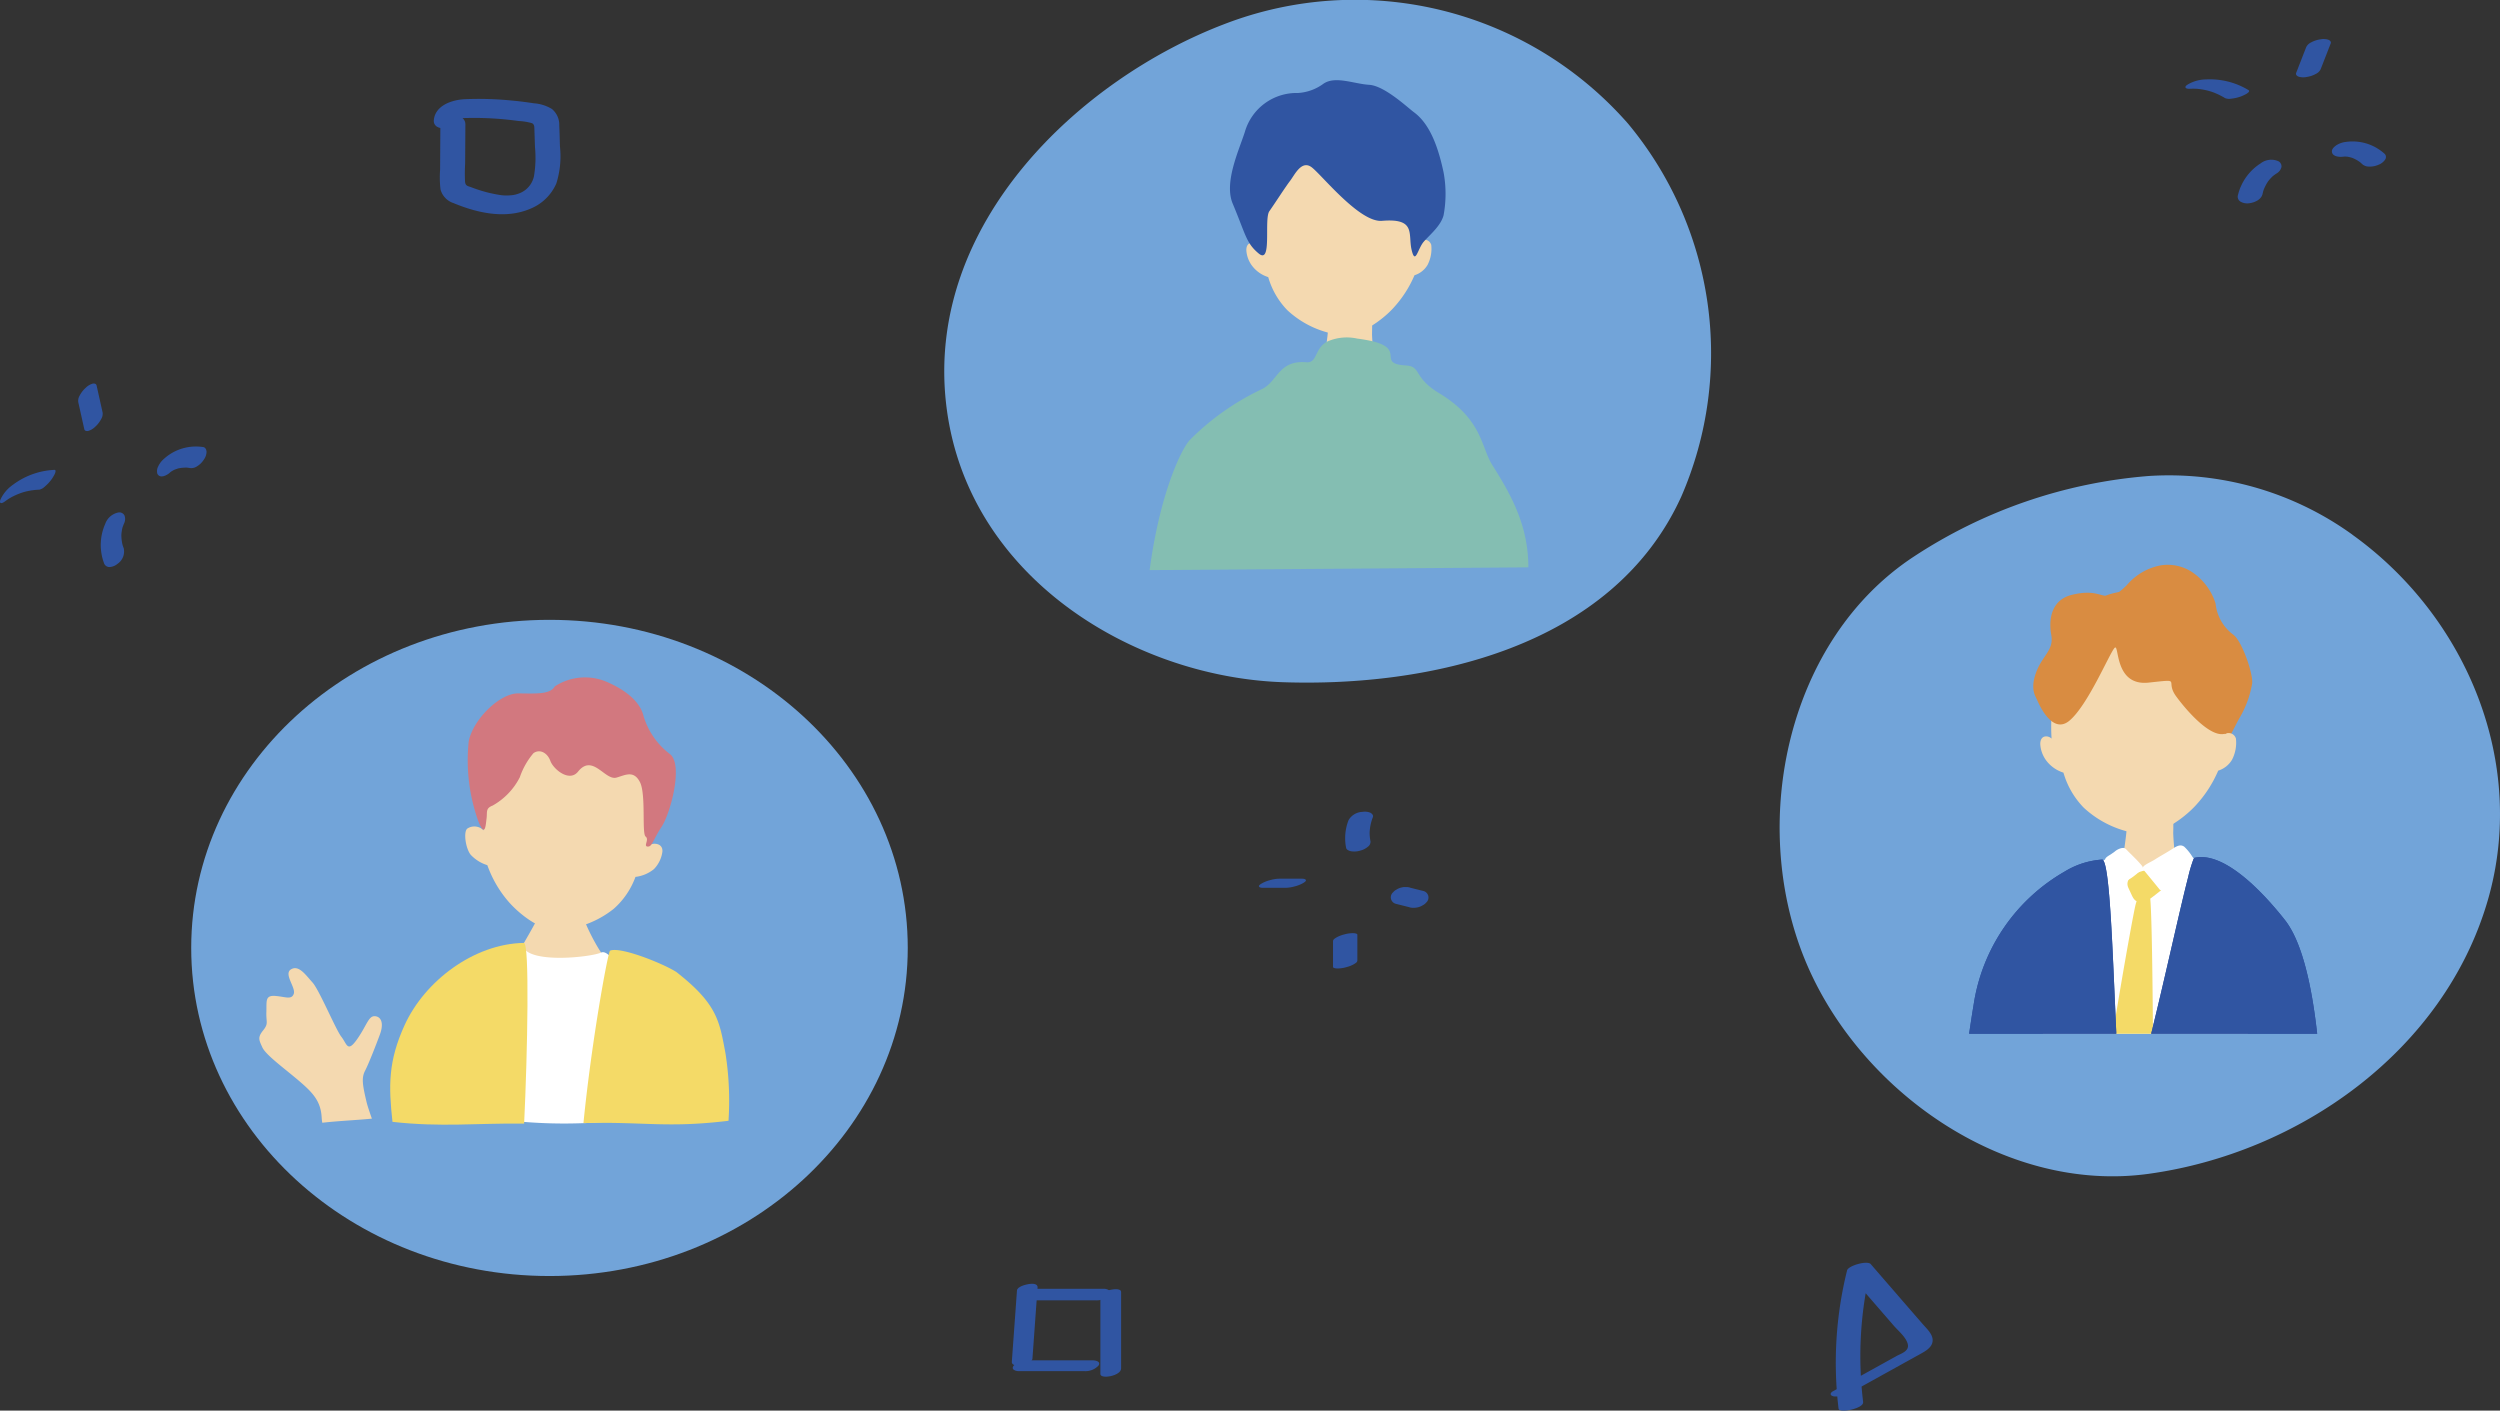<svg id="グループ_100" data-name="グループ 100" xmlns="http://www.w3.org/2000/svg" xmlns:xlink="http://www.w3.org/1999/xlink" width="243.183" height="137.215" viewBox="0 0 243.183 137.215">
  <rect x="0" y="0" width="243.183" height="137.215" fill="#333333" stroke="none"/>
  <defs>
    <clipPath id="clip-path">
      <rect id="長方形_58" data-name="長方形 58" width="243.183" height="137.215" fill="none"/>
    </clipPath>
  </defs>
  <g id="グループ_99" data-name="グループ 99" clip-path="url(#clip-path)">
    <path id="パス_573" data-name="パス 573" d="M122.87,86.36h2.192a3.45,3.45,0,0,0,.862-.134,3.181,3.181,0,0,0,.813-.315c.077-.047.345-.188.288-.311s-.293-.126-.4-.126h-2.192a3.45,3.45,0,0,0-.862.134,3.181,3.181,0,0,0-.813.315c-.077.047-.345.188-.289.311s.294.126.406.126" fill="#3055a2"/>
    <path id="パス_574" data-name="パス 574" d="M131.177,79.781a4.822,4.822,0,0,0-.235,2.692c.037.193.3.292.459.327a1.916,1.916,0,0,0,.884-.05,1.86,1.86,0,0,0,.791-.4.576.576,0,0,0,.235-.513,4.676,4.676,0,0,1-.086-.851v.17a4.535,4.535,0,0,1,.321-1.672c.072-.18-.105-.356-.242-.426a1.429,1.429,0,0,0-.781-.084,1.632,1.632,0,0,0-1.346.806" fill="#3055a2"/>
    <path id="パス_575" data-name="パス 575" d="M135.808,87.925l1.252.314a1.067,1.067,0,0,0,.425.063,1.61,1.61,0,0,0,.913-.245,1.06,1.06,0,0,0,.337-.266.653.653,0,0,0-.3-1.126l-1.252-.314a1.072,1.072,0,0,0-.426-.063,1.317,1.317,0,0,0-.474.054,1.282,1.282,0,0,0-.438.191,1.053,1.053,0,0,0-.338.267.652.652,0,0,0,.3,1.125" fill="#3055a2"/>
    <path id="パス_576" data-name="パス 576" d="M129.667,91.557v2.5c0,.135.366.148.411.15a3.015,3.015,0,0,0,.865-.124,2.926,2.926,0,0,0,.81-.325c.123-.08.282-.171.282-.336V90.922c0-.135-.366-.148-.412-.15a2.969,2.969,0,0,0-.864.124,2.9,2.9,0,0,0-.81.325c-.123.08-.282.171-.282.336" fill="#3055a2"/>
    <path id="パス_577" data-name="パス 577" d="M213,8.635c.166-.007.331-.01.5-.006.077,0,.154.006.232.01-.191-.01.091.009.125.013a6.587,6.587,0,0,1,.912.167,5.372,5.372,0,0,1,.8.275,6.862,6.862,0,0,1,.881.456,1.136,1.136,0,0,0,.6.047,3.957,3.957,0,0,0,.932-.215c.115-.042,1.056-.421.731-.622a7.272,7.272,0,0,0-4.139-1.034,3.578,3.578,0,0,0-1.694.453c-.1.06-.328.18-.29.323s.324.138.412.133" fill="#3055a2"/>
    <path id="パス_578" data-name="パス 578" d="M224.335,4.576l-.983,2.52c-.066.172.09.3.225.356a1.579,1.579,0,0,0,.778.039,2.615,2.615,0,0,0,.909-.3.993.993,0,0,0,.47-.448l.983-2.52c.067-.172-.09-.3-.225-.356a1.578,1.578,0,0,0-.778-.039,2.622,2.622,0,0,0-.909.3.993.993,0,0,0-.47.448" fill="#3055a2"/>
    <path id="パス_579" data-name="パス 579" d="M227.892,15.247c.067-.008.134-.016.2-.02.22-.016-.3,0-.079,0,.136,0,.269.011.4.023s-.255-.041-.136-.019l.089.015q.1.018.2.042a3.751,3.751,0,0,1,.387.118l-.223-.082a3.631,3.631,0,0,1,.9.495l-.163-.125a3.679,3.679,0,0,1,.306.265,1.006,1.006,0,0,0,.656.246,2.084,2.084,0,0,0,.941-.181,1.333,1.333,0,0,0,.635-.494.443.443,0,0,0-.015-.54,4.637,4.637,0,0,0-3.808-1.184,2.179,2.179,0,0,0-.9.313c-.162.106-.422.323-.446.541-.058.549.663.634,1.054.585" fill="#3055a2"/>
    <path id="パス_580" data-name="パス 580" d="M219.937,15.868a5.065,5.065,0,0,0-2.265,3.2.567.567,0,0,0,.277.551,1.323,1.323,0,0,0,.809.156c.531-.062,1.206-.339,1.332-.924a4.085,4.085,0,0,1,.127-.461l-.073.213a4.219,4.219,0,0,1,.549-1.06c-.049.067-.1.135-.146.2a4.233,4.233,0,0,1,.645-.706l-.211.183a4.215,4.215,0,0,1,.515-.376.974.974,0,0,0,.43-.6.568.568,0,0,0-.277-.551,1.706,1.706,0,0,0-1.712.168" fill="#3055a2"/>
    <path id="パス_581" data-name="パス 581" d="M.461,48.79c.133-.1.269-.194.409-.283.065-.041.131-.081.2-.121-.164.1.081-.043.111-.058a6.471,6.471,0,0,1,.851-.369,5.175,5.175,0,0,1,.816-.218,6.671,6.671,0,0,1,.987-.111,1.142,1.142,0,0,0,.525-.3,3.9,3.9,0,0,0,.654-.7c.073-.1.643-.938.261-.923a7.275,7.275,0,0,0-4.014,1.446A3.589,3.589,0,0,0,.1,48.479c-.045.1-.172.332-.061.429s.346-.065.417-.118" fill="#3055a2"/>
    <path id="パス_582" data-name="パス 582" d="M7.61,39.106,8.2,41.748c.04.179.241.2.385.17a1.606,1.606,0,0,0,.668-.4,2.658,2.658,0,0,0,.589-.754,1,1,0,0,0,.14-.634l-.588-2.641c-.04-.179-.241-.2-.384-.17a1.573,1.573,0,0,0-.668.4,2.633,2.633,0,0,0-.59.754,1,1,0,0,0-.14.633" fill="#3055a2"/>
    <path id="パス_583" data-name="パス 583" d="M16.508,45.987c.051-.044.1-.088.156-.129.174-.135-.247.169-.064.046.112-.076.229-.14.348-.206s-.235.109-.124.06l.082-.037c.062-.027.125-.052.188-.075a3.7,3.7,0,0,1,.388-.118l-.232.056a3.587,3.587,0,0,1,1.027-.092l-.2-.013a3.616,3.616,0,0,1,.4.049,1.008,1.008,0,0,0,.682-.161,2.079,2.079,0,0,0,.68-.675,1.321,1.321,0,0,0,.252-.764c-.02-.187-.1-.4-.313-.439a4.636,4.636,0,0,0-3.822,1.137,2.179,2.179,0,0,0-.577.765.953.953,0,0,0-.069.7c.257.489.9.158,1.2-.1" fill="#3055a2"/>
    <path id="パス_584" data-name="パス 584" d="M10.248,50.934a5.067,5.067,0,0,0-.1,3.923.566.566,0,0,0,.536.3,1.325,1.325,0,0,0,.759-.321,1.447,1.447,0,0,0,.592-1.509,4.318,4.318,0,0,1-.152-.454c.02.072.039.144.059.217a4.2,4.2,0,0,1-.135-1.186c0,.083-.005.167-.008.25a4.25,4.25,0,0,1,.142-.945c-.024.089-.048.179-.073.269a4.3,4.3,0,0,1,.218-.6.97.97,0,0,0,.023-.737.567.567,0,0,0-.537-.3,1.706,1.706,0,0,0-1.328,1.093" fill="#3055a2"/>
    <path id="パス_585" data-name="パス 585" d="M181.235,136.391a36.572,36.572,0,0,1,.794-13.232l-2.3.616q1.483,1.713,2.966,3.425l1.526,1.761c.436.5,1.187,1.111,1.353,1.778.173.694-.639.915-1.125,1.184l-2.042,1.131-4.084,2.263c-.417.231-.269.488.14.523a3.145,3.145,0,0,0,1.687-.452l4.538-2.514c.718-.4,1.438-.793,2.155-1.194.486-.271,1.1-.619,1.149-1.237.052-.634-.552-1.173-.931-1.61l-1.7-1.957-3.39-3.914c-.326-.377-2.184.148-2.3.616a37.2,37.2,0,0,0-.827,13.452c.056.46,2.462-.012,2.385-.639" fill="#3055a2"/>
    <path id="パス_586" data-name="パス 586" d="M88.3,92.208c0,17.626-15.6,31.915-34.848,31.915S18.6,109.834,18.6,92.208s15.6-31.915,34.849-31.915S88.3,74.582,88.3,92.208" fill="#72a4d9"/>
    <path id="パス_587" data-name="パス 587" d="M35.67,107.254c-.408-1.713-.52-2.4-.158-3.1s1.048-2.459,1.443-3.528.139-1.737-.488-1.778-.781.892-1.731,2.241-.973.474-1.527-.234-2.15-4.561-2.816-5.293-1.325-1.722-2.081-1.273.488,1.777.262,2.388-.812.273-1.809.2-.82.53-.854,1.559.232,1.11-.315,1.792-.411.925-.074,1.657,2.088,2,3.5,3.2,2.2,2.029,2.271,3.669a4.1,4.1,0,0,0,.058.46c1.571-.181,3.18-.241,4.823-.4-.261-.745-.442-1.3-.506-1.57" fill="#f4d9b0"/>
    <path id="パス_588" data-name="パス 588" d="M56.157,86.441c-.207,0-2.926.207-3.185.181a21.3,21.3,0,0,1-.7,2.745c-.259.57-2.136,3.832-2.4,4.117,3,2.745,7.2,2.382,9.218-.1-.544-.285-2.2-3.367-2.434-4.493-.171-.826-.5-2.136-.5-2.447" fill="#f4d9b0"/>
    <path id="パス_589" data-name="パス 589" d="M47.039,80.763c.026-5.336,2.187-11.587,8.7-11.153s8.064,7.341,7.382,12.633c.325-.281,1.372-.283,1.314.589a2.987,2.987,0,0,1-.821,1.706,3.487,3.487,0,0,1-1.8.76,7.617,7.617,0,0,1-2.1,3.093,9.5,9.5,0,0,1-5.672,2.082c-1.7-.068-3.714-1.705-4.738-2.957a11.1,11.1,0,0,1-1.9-3.359,3.7,3.7,0,0,1-1.624-1.018c-.482-.609-.725-2.212-.322-2.541a1.249,1.249,0,0,1,1.572.165" fill="#f4d9b0"/>
    <path id="パス_590" data-name="パス 590" d="M53.953,66.777a5.383,5.383,0,0,1,5.011-.474c2.17.926,3.327,2.116,3.628,3.316a7.222,7.222,0,0,0,2.567,3.727c1.335,1,.072,5.752-.8,7.073s-.911,1.958-1.359,1.93.187-.678-.2-.974.056-4.122-.553-5.3-1.423-.678-2.28-.436c-1.119.317-2.314-2.365-3.739-.581-.851,1.065-2.4-.238-2.692-1.04s-1.036-1.19-1.646-.753a7.172,7.172,0,0,0-1.327,2.345,6.587,6.587,0,0,1-2.641,2.75c-.708.274-.507.606-.594,1.267s-.131,1.937-.82.2a17.59,17.59,0,0,1-.913-7.726c.434-2.143,3.025-4.675,4.825-4.653s3.073.1,3.539-.667" fill="#d2787f"/>
    <path id="パス_591" data-name="パス 591" d="M64.993,108.24c-.7-2.526-1.736-4.387-1.762-8.318-.458-.32-.515-3.115-.782-3.23-1.4-.873-3.02-4.463-3.968-4.034s-6.463,1.058-7.511-.39c-.635-.876-4.375,1.88-6.137,4.522-1.144,4.763-1.1,7.272-2.153,10.961a49.214,49.214,0,0,0,22.313.489" fill="#fff"/>
    <path id="パス_592" data-name="パス 592" d="M50.967,91.719c-4.862.081-9.657,3.7-11.614,8.007-1.584,3.484-1.566,5.872-1.175,9.4,4.76.534,8.12.116,12.806.169.336-7.042.533-17.58-.017-17.571" fill="#f4da67"/>
    <path id="パス_593" data-name="パス 593" d="M70.571,102.466c-.587-3.132-.783-4.8-4.795-7.927-1.4-.873-5.488-2.49-6.436-2.061-.194.088-1.778,8.656-2.587,16.77,5.958-.154,8.067.5,14.111-.225a29.853,29.853,0,0,0-.293-6.557" fill="#f4da67"/>
    <path id="パス_594" data-name="パス 594" d="M158.347,12.007a35.314,35.314,0,0,0-39.2-9.682c-14.08,5.353-29.12,19.4-27.115,36.964,1.918,16.795,18.187,26.576,32.763,27.072,14.031.478,32.023-3.26,38.753-18.064a34.943,34.943,0,0,0-5.2-36.29" fill="#72a4d9"/>
    <path id="パス_595" data-name="パス 595" d="M228.822,52.006A30.5,30.5,0,0,0,209.034,46.3a48.529,48.529,0,0,0-22.923,7.878c-12.247,8.089-15.972,25.68-10.615,38.993,5.176,12.859,19.441,22.944,33.481,21.015,14.657-2.014,28.742-11.951,33.007-26.573,3.9-13.372-2.038-27.622-13.162-35.6" fill="#72a4d9"/>
    <path id="パス_596" data-name="パス 596" d="M129.76,29.49c.236,0,3.338.222,3.633.194a26.717,26.717,0,0,1,.068,2.836c.065,1.956.62,4.891-.1,5.641-1.141,1.043-3.717,1.043-4.532-.489-.457-.75.228-3.815.353-5.561.065-.9.576-2.288.576-2.621" fill="#f4d9b0"/>
    <path id="パス_597" data-name="パス 597" d="M138.181,23.419c.323-5.311-1.391-11.675-7.823-11.675s-8.4,6.771-8.081,12.083c-.3-.3-1.042-.373-1.042.5a2.785,2.785,0,0,0,.68,1.677,3.138,3.138,0,0,0,1.45.951,7.633,7.633,0,0,0,1.857,3.217,9.306,9.306,0,0,0,5.438,2.447c1.676.045,3.76-1.45,4.848-2.628a11.107,11.107,0,0,0,2.084-3.217,2.256,2.256,0,0,0,1.269-1,3.406,3.406,0,0,0,.362-1.948.7.7,0,0,0-1.042-.408" fill="#f4d9b0"/>
    <path id="パス_598" data-name="パス 598" d="M126.3,9.043a4.651,4.651,0,0,0,2.428-.892c1.148-.8,2.965.008,4.46.1s3.741,2.221,4.361,2.676c1.685,1.239,2.428,3.766,2.874,5.847a11.488,11.488,0,0,1,0,4.163c-.272,1.042-1.344,1.9-1.932,2.577s-.817,2.329-1.179.788.468-3.1-2.885-2.82c-2.168.182-5.825-4.433-6.822-5.2s-1.666.729-2.119,1.318-1.467,2.173-2.011,2.944.3,5.236-1.04,4.113c-1.229-1.029-1.239-1.784-2.528-4.857-.87-2.075.645-5.252,1.19-6.987a5.235,5.235,0,0,1,5.2-3.766" fill="#3055a2"/>
    <path id="パス_599" data-name="パス 599" d="M148.671,55.188l-36.842.268c.989-7.464,3.114-11.886,3.956-12.706a24.845,24.845,0,0,1,7.012-4.92c1.5-.773,1.6-2.819,4.276-2.59,1.08.092.774-1.3,1.984-1.992a4.676,4.676,0,0,1,2.958-.314c.6.077,1.088.169,1.487.26,3.264.8.375,2.184,3.234,2.353,1.563.092.682,1.142,3.241,2.69,4.245,2.567,4.06,5.225,5.2,7.026,1.824,2.889,3.492,5.859,3.492,9.925" fill="#84beb2"/>
    <path id="パス_600" data-name="パス 600" d="M42.835,12.262q-.013,2.131-.026,4.262a10.1,10.1,0,0,0,.041,1.9,1.922,1.922,0,0,0,1.284,1.339c2.346.977,5.1,1.576,7.51.518a4.649,4.649,0,0,0,2.475-2.442,8.827,8.827,0,0,0,.349-3.6c-.022-.668-.031-1.338-.066-2.006a2,2,0,0,0-.71-1.628,3.875,3.875,0,0,0-1.771-.558q-1.026-.162-2.062-.259a32.376,32.376,0,0,0-4.65-.139c-1.219.062-2.843.583-3.006,2-.145,1.27,2.3.981,2.431-.158.025-.218-.042-.028-.061.044-.036.135-.109-.007.029,0-.2-.008.008,0,.089-.013.2-.039-.171.015.034-.008.079-.009.158-.015.237-.02.27-.016.543-.018.814-.021a30.616,30.616,0,0,1,3.088.118q.8.072,1.6.181a5.559,5.559,0,0,1,1.28.21c.253.118.231.379.241.654.019.556.036,1.111.054,1.667a10.831,10.831,0,0,1-.1,2.85,2.294,2.294,0,0,1-1.122,1.513,2.833,2.833,0,0,1-.865.3,4.629,4.629,0,0,1-1.191.021,13.324,13.324,0,0,1-2.906-.768c-.371-.13-.578-.134-.619-.543a16.931,16.931,0,0,1,.01-1.788q.012-1.89.023-3.778c.008-1.3-2.424-.98-2.431.158" fill="#3055a2"/>
    <path id="パス_601" data-name="パス 601" d="M205.017,57.987c.656-.059.968-.19,1.872-1.076a5.71,5.71,0,0,1,3.321-1.922,4.332,4.332,0,0,1,2.917.593,5.741,5.741,0,0,1,2.39,3.125,4.312,4.312,0,0,0,1.709,3.021c.837.579,1.95,3.775,1.849,4.746a9.805,9.805,0,0,1-1.164,3.253c-.435.69-2.229,4.58-3.281,5.556-.933.867-2.937,2.2-3.4,1.773-.977-.9-1.773,1.474-3.394.578-1.725-.955-.449-5.035-1.442-6.037-.8-.812-1.28-.45-1.6.14S203,67.355,202.62,68.12s-1.4,1.961-2.8,1.219-2.451-1.619-1.878-3.577,1.876-2.407,1.593-3.984.012-3.452,2.058-3.931,2.633.1,3.429.14" fill="#d98c41"/>
    <path id="パス_602" data-name="パス 602" d="M207.48,77.84c.25,0,3.532.235,3.844.205a28.436,28.436,0,0,1,.072,3c.069,2.07.656,5.175-.1,5.969-1.208,1.1-3.933,1.1-4.8-.518-.483-.793.241-4.037.374-5.884.068-.955.609-2.421.609-2.773" fill="#f4d9b0"/>
    <path id="パス_603" data-name="パス 603" d="M216.391,71.416c.342-5.62-1.472-12.353-8.278-12.353s-8.892,7.164-8.55,12.785c-.318-.32-1.1-.395-1.1.527a2.952,2.952,0,0,0,.719,1.774,3.327,3.327,0,0,0,1.535,1.007,8.071,8.071,0,0,0,1.965,3.4,9.846,9.846,0,0,0,5.753,2.588c1.774.048,3.98-1.534,5.13-2.78a11.762,11.762,0,0,0,2.206-3.4,2.388,2.388,0,0,0,1.342-1.055,3.6,3.6,0,0,0,.384-2.061.738.738,0,0,0-1.1-.432" fill="#f4d9b0"/>
    <path id="パス_604" data-name="パス 604" d="M218.661,100.553h-19.94c1.18-5.22,2.47-10.05,3.61-15.4a4.9,4.9,0,0,1,2.26-1.46v-.01a1.335,1.335,0,0,0,.18-.07,2.7,2.7,0,0,1,1.75-.26.363.363,0,0,1,.09.08,2.789,2.789,0,0,0,1.82.96l.01.01.01-.01a1.455,1.455,0,0,0,.71-.11c1.07-.45,1.86-.85,2.25-1.03.04-.02.09-.03.14-.05a5.437,5.437,0,0,1,1.78.25l.09.03a21.146,21.146,0,0,1,2.96,1c.2.08,2.55,3.32,2.72,4.42.16,4.93-.75,7.5-.44,11.65" fill="#fff"/>
    <path id="パス_605" data-name="パス 605" d="M209.527,84.991c-.607-.257-.6-.446-1.366-.188s-1.513.818-1.1,1.621c.4.77.428,1.34,1.234,1.319.663-.017,1.4-.757,1.834-1.075s.232-1.27-.606-1.677" fill="#f4da67"/>
    <path id="パス_606" data-name="パス 606" d="M213.6,84.012a4.786,4.786,0,0,0-1.135-1.654c-.247-.161-.5-.208-1.079.172s-1.295.765-1.755,1.065c-.509.332-1.433.644-1.147.988.471.566,1.288,1.566,1.6,1.953.194.24,1.45-.462,2.289-.986s1.689-.652,1.225-1.538" fill="#fff"/>
    <path id="パス_607" data-name="パス 607" d="M205.729,82.815c.235-.212.838-.487,1.06-.231s1.074,1.042,1.338,1.367c.249.306.416.382.211.6-.553.582-1.646,1.386-1.876,1.154-.391-.4-.9-.851-1.18-1.2s-.5-.583-.509-.892c-.006-.257.554-.459.956-.793" fill="#fff"/>
    <path id="パス_608" data-name="パス 608" d="M209.421,99.863v.69h-3.9c.09-.55.17-1.09.27-1.63.88-5.37,1.78-10.3,1.95-10.95a2.99,2.99,0,0,1,.1-.32c.01-.02.01-.04.02-.06.41-1.05,1.15-1.12,1.29-.32,0,.04.01.08.01.13.01.1.02.23.03.38.12,1.86.19,6.99.23,12.08" fill="#f4da67"/>
    <path id="パス_609" data-name="パス 609" d="M205.861,100.553h-14.32c.15-.99.29-1.93.44-2.82a18.017,18.017,0,0,1,8.85-12.95,8.008,8.008,0,0,1,3.65-1.17.127.127,0,0,1,.11.07v.01c.64.86.9,8.64,1.2,15.23.02.56.05,1.1.07,1.63" fill="#3055a2"/>
    <path id="パス_610" data-name="パス 610" d="M225.4,100.553h-16.15c.06-.23.12-.46.17-.69,1.28-5.23,2.65-11.53,3.44-14.58v-.01a13.4,13.4,0,0,1,.52-1.73.614.614,0,0,0,.04-.06c.01-.02.03-.04.04-.04,2.71-.62,6.28,2.85,8.81,6.06,1.67,2.13,2.61,6.39,3.13,11.05" fill="#3055a2"/>
    <path id="パス_611" data-name="パス 611" d="M205.861,100.553h-14.32c.15-.99.29-1.93.44-2.82a18.017,18.017,0,0,1,8.85-12.95,8.008,8.008,0,0,1,3.65-1.17.127.127,0,0,1,.11.07v.01c.64.86.9,8.64,1.2,15.23.02.56.05,1.1.07,1.63" fill="#3055a2"/>
    <path id="パス_612" data-name="パス 612" d="M225.4,100.553h-16.15c.06-.23.12-.46.17-.69,1.28-5.23,2.65-11.53,3.44-14.58v-.01a13.4,13.4,0,0,1,.52-1.73.614.614,0,0,0,.04-.06c.01-.02.03-.04.04-.04,2.71-.62,6.28,2.85,8.81,6.06,1.67,2.13,2.61,6.39,3.13,11.05" fill="#3055a2"/>
    <path id="パス_613" data-name="パス 613" d="M198.109,67.961s1.376,3.653,3.186,2.145,3.921-6.6,4.4-7.085-.082,3.743,3.307,3.379,1.533-.242,2.672,1.326,5.152,6.314,5.86,1.77-1.651-12.145-6.457-12.085-7.071-.422-9.544,3.74a44.461,44.461,0,0,0-3.427,6.81" fill="#d98c41"/>
    <path id="パス_614" data-name="パス 614" d="M98.924,125.531l-.5,6.927c-.029.409.566.382.845.336s1.131-.238,1.159-.63l.5-6.927c.03-.409-.565-.382-.844-.336s-1.132.238-1.16.63" fill="#3055a2"/>
    <path id="パス_615" data-name="パス 615" d="M99.661,126.489h6.925a1.656,1.656,0,0,0,1.331-.547c.26-.392-.222-.579-.543-.579h-6.925a1.657,1.657,0,0,0-1.331.547c-.26.392.223.579.543.579" fill="#3055a2"/>
    <path id="パス_616" data-name="パス 616" d="M107.038,126.2v7.457c0,.534,2.015.184,2.015-.539v-7.458c0-.534-2.015-.184-2.015.54" fill="#3055a2"/>
    <path id="パス_617" data-name="パス 617" d="M99.118,133.377h6.392a1.747,1.747,0,0,0,1.335-.531c.277-.382-.238-.52-.526-.52H99.927a1.749,1.749,0,0,0-1.336.531c-.276.381.238.52.527.52" fill="#3055a2"/>
  </g>
</svg>
